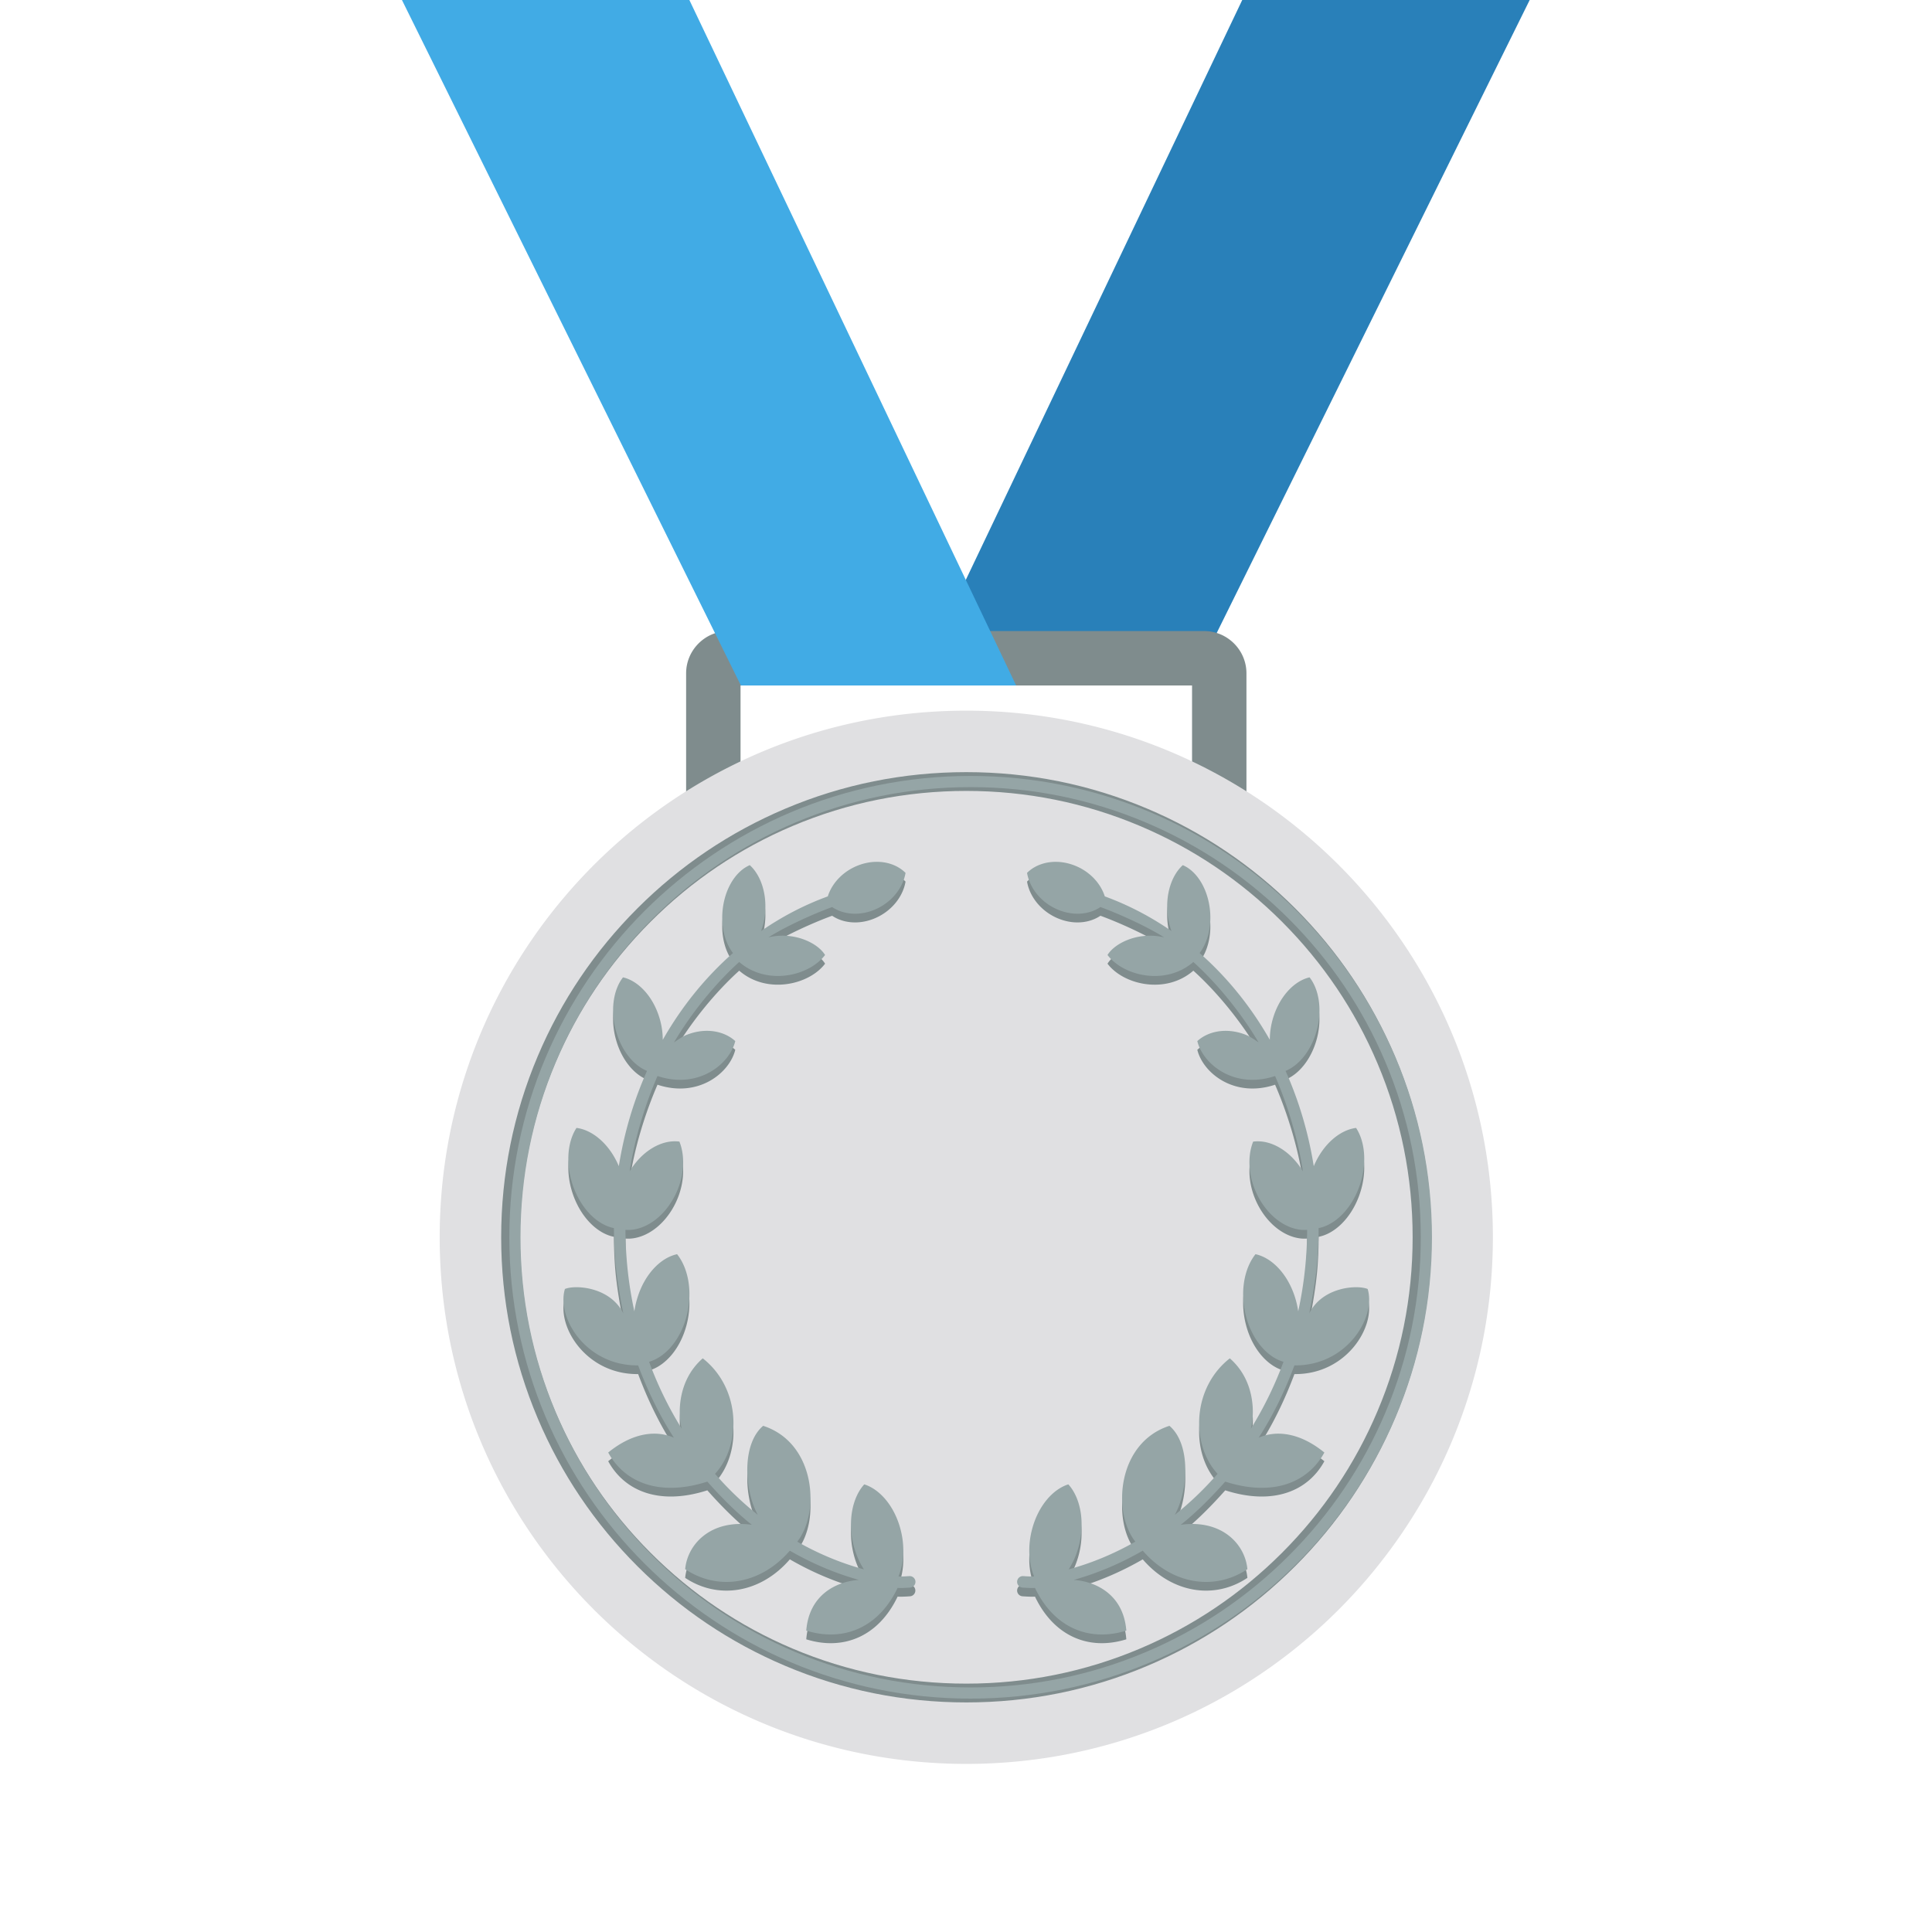 <?xml version="1.0" encoding="UTF-8"?>
<svg data-bbox="-81 -81 972 972" height="1080" viewBox="0 0 810 810" width="1080" xmlns="http://www.w3.org/2000/svg" data-type="color">
    <g>
        <defs>
            <clipPath id="9c96404f-1be4-48e1-a6e0-78a67a7ac056">
                <path d="M184.25 297.879H626V739.5H184.25Zm0 0"/>
            </clipPath>
        </defs>
        <path fill="#ffffff" d="M891-81v972H-81V-81h972z" data-color="1"/>
        <path fill="#ffffff" d="M891-81v972H-81V-81h972z" data-color="1"/>
        <path d="M383.816 287.387 520.816 0h120.512L499.227 287.387h-115.41" fill="#2980b9" data-color="2"/>
        <path d="M310.473 287.387h189.3v36.617a220.823 220.823 0 0 1 22.805 12.543v-54.262c0-9.738-7.969-17.707-17.707-17.707H305.367c-9.738 0-17.707 7.969-17.707 17.707v54.262c7.328-4.61 14.942-8.8 22.813-12.543v-36.617" fill="#7f8c8d" data-color="3"/>
        <g clip-path="url(#9c96404f-1be4-48e1-a6e0-78a67a7ac056)">
            <path d="M522.578 331.758a219.3 219.3 0 0 0-22.8-12.543c-28.692-13.637-60.782-21.27-94.653-21.27-33.879 0-65.969 7.633-94.652 21.27a219.417 219.417 0 0 0-22.809 12.543c-62.07 39.078-103.32 108.21-103.32 186.976 0 121.938 98.847 220.79 220.781 220.79 121.934 0 220.773-98.852 220.773-220.79 0-78.765-41.242-147.898-103.32-186.976" fill="#e0e0e2" data-color="4"/>
        </g>
        <path d="M592.254 518.734c0 25.262-4.945 49.774-14.707 72.84-9.418 22.281-22.91 42.297-40.098 59.489-17.195 17.187-37.203 30.68-59.484 40.105-23.07 9.758-47.574 14.703-72.84 14.703-25.266 0-49.77-4.945-72.84-14.703-22.281-9.426-42.297-22.918-59.484-40.106-17.188-17.19-30.68-37.207-40.106-59.488-9.754-23.066-14.699-47.578-14.699-72.84 0-25.265 4.945-49.773 14.7-72.843 9.425-22.282 22.917-42.293 40.105-59.485 17.187-17.187 37.203-30.68 59.484-40.105 23.07-9.758 47.574-14.703 72.84-14.703 25.266 0 49.77 4.945 72.84 14.703 22.281 9.426 42.289 22.918 59.484 40.105 17.188 17.192 30.68 37.203 40.098 59.485 9.762 23.07 14.707 47.578 14.707 72.843Zm-7.453-75.91c-9.82-23.222-23.88-44.078-41.79-61.988-17.906-17.906-38.757-31.969-61.984-41.79-24.039-10.171-49.578-15.327-75.902-15.327-26.328 0-51.863 5.156-75.902 15.328-23.227 9.82-44.078 23.883-61.993 41.789-17.902 17.91-31.964 38.766-41.785 61.988-10.172 24.043-15.324 49.586-15.324 75.91 0 26.328 5.152 51.864 15.324 75.91 9.82 23.223 23.883 44.079 41.785 61.985 17.915 17.91 38.766 31.973 61.993 41.793 24.039 10.168 49.574 15.328 75.902 15.328 26.324 0 51.863-5.16 75.902-15.328 23.227-9.82 44.078-23.883 61.985-41.793 17.91-17.906 31.968-38.762 41.789-61.984 10.172-24.047 15.328-49.582 15.328-75.91 0-26.325-5.156-51.868-15.328-75.91" fill="#7f8c8d" data-color="3"/>
        <path d="M406.941 325.316c-106.812 0-193.402 86.598-193.402 193.422 0 106.82 86.59 193.414 193.402 193.414 106.825 0 193.41-86.593 193.41-193.414 0-106.824-86.585-193.422-193.41-193.422Zm0 4.684c25.48 0 50.196 4.992 73.457 14.832 22.48 9.504 42.66 23.113 59.993 40.45 17.332 17.331 30.945 37.515 40.453 59.991 9.836 23.266 14.824 47.98 14.824 73.465 0 25.477-4.988 50.196-14.824 73.461-9.508 22.469-23.121 42.656-40.453 59.989-17.332 17.335-37.512 30.945-59.993 40.449-23.261 9.84-47.976 14.832-73.457 14.832-25.48 0-50.195-4.992-73.457-14.832-22.468-9.504-42.648-23.114-59.992-40.45-17.332-17.332-30.941-37.519-40.445-59.988-9.844-23.265-14.824-47.984-14.824-73.46 0-25.485 4.98-50.2 14.824-73.466 9.504-22.476 23.113-42.66 40.445-59.992 17.344-17.336 37.524-30.945 59.992-40.449 23.262-9.84 47.977-14.832 73.457-14.832" fill="#95a5a6" data-color="5"/>
        <path d="M236.848 544.063c4.3-1.813 18.863-.965 24.468 10.19-1.402-6.87-2.918-15.913-3.449-23.081a171.909 171.909 0 0 1-.469-12.633c-6.628-1.297-13.246-7.516-16.77-16.656-3.6-9.367-2.94-19.2 1.071-25.352 6.785.871 13.762 6.774 17.653 15.824.027.079.062.149.093.223 2.235-14.078 6.258-27.508 11.825-39.945-5.485-2.23-10.5-8.211-12.872-16.258-2.617-8.852-1.3-17.734 2.801-22.969 6.137 1.41 12.082 7.418 14.969 16.012 1.16 3.437 1.7 6.91 1.695 10.191 7.899-13.89 17.852-26.21 29.446-36.398-3.528-4.547-5.278-11.715-4.192-19.274 1.23-8.578 5.766-15.257 11.235-17.57 4.601 4.16 7.27 12.012 6.375 20.512-.266 2.543-.829 4.937-1.637 7.113 8.664-5.996 18.027-10.902 27.969-14.531 1.796-5.719 6.71-10.867 13.363-13.219a21.875 21.875 0 0 1 5.7-1.207c5.323-.398 10.241 1.3 13.53 4.574-1.086 6.446-6.015 12.606-13.152 15.508a21.592 21.592 0 0 1-6.54 1.559c-4.132.304-8.03-.684-11.081-2.742-8 2.906-19.57 8.191-26.727 12.714 10.375-2.527 20.508 2.114 23.766 7.38-6.715 8.898-24.434 12.976-35.996 2.933-10.11 9.121-20.2 21.594-27.344 33.719 1.379-.934 3.488-2.414 5.09-3.07a23.305 23.305 0 0 1 7.137-1.72c5.215-.386 10.07 1.157 13.46 4.243-2.374 9.715-15.5 20.328-32.605 14.637-5.2 12.003-9.64 26.418-11.664 39.96a29.6 29.6 0 0 1 .758-1.203c4.586-6.882 11.039-10.898 17.066-11.34a14.48 14.48 0 0 1 3.028.083c2.82 7.027 1.867 16.68-3.106 24.855-4.469 7.348-11.074 11.688-17.312 12.152a14.3 14.3 0 0 1-2.203-.004c.015 3.817.164 7.668.453 11.543a163.02 163.02 0 0 0 3.277 22.614 37.248 37.248 0 0 1 1.223-5.48c3.023-9.99 9.683-16.954 16.691-18.477 4.797 6.027 6.586 16.03 3.984 26-2.597 9.945-8.863 17.132-15.722 19.117 3.664 9.933 8.27 19.34 13.691 28.062-1.566-5.75-2.035-20.054 8.809-29.511 15.863 12.43 16.445 36.109 5.148 48.422a137.99 137.99 0 0 0 17.938 17.203c-5.524-9.899-6.977-29.489 2.238-37.336 22.004 7.125 24 36.402 14.293 48.566 8.797 5.016 18.156 8.945 27.95 11.617-2.009-3.078-3.595-6.793-4.524-10.933-2.223-9.856-.168-19.383 4.668-24.707 6.582 2.078 12.625 9.129 15.172 18.715 1.93 7.226 1.46 14.398-.817 19.894.504.035 1.766.055 4.524-.144a2.413 2.413 0 0 1 .355 4.812c-2.367.172-4.129.219-5.254.14-7.773 16.333-22.3 22.86-38.297 17.9 1.188-15.071 12.676-20.618 22.063-21.255-10.152-2.851-19.844-7-28.95-12.27-12.12 14.083-29.921 17.075-43.874 7.762.984-10.683 10.96-20.98 27.949-18.601-6.54-5.164-13.035-11.75-18.664-18.098-20.055 6.43-34.676.387-41.559-12.2 11.305-9.198 21.215-9.015 27.543-6.21-6.039-9.371-10.957-19.559-14.988-30.328-21.777.273-34.348-20.004-30.7-32.028" fill="#7f8c8d" data-color="3"/>
        <path d="M236.848 540.41c4.3-1.808 18.863-.96 24.468 10.192-1.402-6.868-2.918-15.91-3.449-23.082a171.883 171.883 0 0 1-.469-12.63c-6.628-1.296-13.246-7.511-16.77-16.656-3.6-9.37-2.94-19.199 1.071-25.355 6.785.875 13.762 6.773 17.653 15.824.027.078.062.152.093.227 2.235-14.078 6.258-27.508 11.825-39.95-5.485-2.226-10.5-8.207-12.872-16.253-2.617-8.856-1.3-17.739 2.801-22.97 6.137 1.411 12.082 7.419 14.969 16.009 1.16 3.437 1.7 6.91 1.695 10.195 7.899-13.89 17.852-26.215 29.446-36.399-3.528-4.546-5.278-11.714-4.192-19.277 1.23-8.574 5.766-15.254 11.235-17.566 4.601 4.16 7.27 12.011 6.375 20.511-.266 2.543-.829 4.938-1.637 7.114 8.664-5.996 18.027-10.903 27.969-14.531 1.796-5.72 6.71-10.868 13.363-13.22a21.885 21.885 0 0 1 5.7-1.21c5.323-.395 10.241 1.3 13.53 4.574-1.086 6.45-6.015 12.606-13.152 15.512a21.592 21.592 0 0 1-6.54 1.558c-4.132.305-8.03-.683-11.081-2.742-8 2.906-19.57 8.192-26.727 12.715 10.375-2.527 20.508 2.113 23.766 7.379-6.715 8.894-24.434 12.976-35.996 2.933-10.11 9.122-20.2 21.594-27.344 33.715 1.379-.933 3.488-2.41 5.09-3.07 2.387-.98 4.797-1.543 7.137-1.715 5.215-.387 10.07 1.156 13.46 4.238-2.374 9.72-15.5 20.332-32.605 14.641-5.2 12-9.64 26.418-11.664 39.961.242-.406.496-.809.758-1.207 4.586-6.883 11.039-10.895 17.066-11.34a15.031 15.031 0 0 1 3.028.082c2.82 7.031 1.867 16.684-3.106 24.86-4.469 7.347-11.074 11.687-17.312 12.152a14.3 14.3 0 0 1-2.203-.004c.015 3.816.164 7.668.453 11.54a162.99 162.99 0 0 0 3.277 22.616 37.409 37.409 0 0 1 1.223-5.484c3.023-9.985 9.683-16.95 16.691-18.473 4.797 6.028 6.586 16.031 3.984 25.996-2.597 9.95-8.863 17.133-15.722 19.121a154.405 154.405 0 0 0 13.691 28.063c-1.566-5.754-2.035-20.055 8.809-29.516 15.863 12.434 16.445 36.114 5.148 48.422a137.762 137.762 0 0 0 17.938 17.207c-5.524-9.898-6.977-29.492 2.238-37.336 22.004 7.125 24 36.403 14.293 48.563 8.797 5.02 18.156 8.945 27.95 11.62-2.009-3.081-3.595-6.792-4.524-10.937-2.223-9.851-.168-19.382 4.668-24.703 6.582 2.078 12.625 9.125 15.172 18.715 1.93 7.227 1.46 14.399-.817 19.895.504.03 1.766.054 4.524-.145a2.413 2.413 0 0 1 2.582 2.23 2.41 2.41 0 0 1-2.227 2.579c-2.367.175-4.129.218-5.254.144-7.773 16.328-22.3 22.86-38.297 17.899 1.188-15.07 12.676-20.618 22.063-21.258-10.152-2.848-19.844-6.996-28.95-12.266-12.12 14.082-29.921 17.074-43.874 7.758.984-10.68 10.96-20.977 27.949-18.598-6.54-5.168-13.035-11.75-18.664-18.101-20.055 6.433-34.676.39-41.559-12.196 11.305-9.203 21.215-9.015 27.543-6.214-6.039-9.368-10.957-19.555-14.988-30.325-21.777.274-34.348-20.004-30.7-32.03" fill="#95a5a6" data-color="5"/>
        <path d="M573.398 544.063c-4.304-1.81-18.87-.965-24.468 10.19 1.398-6.87 2.918-15.913 3.449-23.081.312-4.242.465-8.453.465-12.633 6.629-1.293 13.242-7.512 16.77-16.652 3.6-9.371 2.945-19.203-1.071-25.356-6.79.871-13.762 6.774-17.648 15.824-.036.079-.07.153-.094.223-2.239-14.078-6.266-27.504-11.824-39.945 5.484-2.23 10.496-8.211 12.87-16.254 2.61-8.856 1.294-17.734-2.804-22.973-6.133 1.414-12.07 7.418-14.973 16.012-1.152 3.437-1.699 6.91-1.691 10.191-7.895-13.89-17.848-26.21-29.442-36.394 3.524-4.547 5.274-11.719 4.196-19.274-1.23-8.578-5.77-15.261-11.242-17.57-4.606 4.16-7.266 12.012-6.375 20.508.27 2.547.828 4.941 1.629 7.117-8.653-5.996-18.02-10.902-27.957-14.531-1.801-5.723-6.711-10.867-13.368-13.219a22.058 22.058 0 0 0-5.691-1.21c-5.328-.395-10.254 1.3-13.535 4.573 1.086 6.446 6.015 12.606 13.148 15.512 2.184.887 4.399 1.399 6.543 1.555 4.13.308 8.027-.684 11.074-2.742 8.004 2.906 19.575 8.195 26.73 12.718-10.374-2.527-20.503 2.114-23.765 7.375 6.719 8.903 24.434 12.98 35.992 2.938 10.114 9.117 20.2 21.594 27.344 33.715-1.37-.934-3.48-2.41-5.086-3.07-2.383-.981-4.8-1.544-7.133-1.715-5.218-.387-10.074 1.152-13.464 4.238 2.375 9.715 15.507 20.332 32.605 14.64 5.195 12 9.64 26.414 11.668 39.961a28.37 28.37 0 0 0-.766-1.207c-4.586-6.882-11.035-10.898-17.058-11.34a14.472 14.472 0 0 0-3.028.083c-2.824 7.03-1.87 16.683 3.098 24.855 4.473 7.352 11.082 11.688 17.32 12.152.739.055 1.473.055 2.204-.004a164.211 164.211 0 0 1-.45 11.543 162.582 162.582 0 0 1-3.289 22.618 36.197 36.197 0 0 0-1.218-5.485c-3.028-9.984-9.688-16.949-16.688-18.472-4.797 6.023-6.59 16.027-3.988 25.996 2.601 9.949 8.867 17.132 15.726 19.117a154.496 154.496 0 0 1-13.695 28.062c1.566-5.75 2.035-20.05-8.813-29.511-15.859 12.43-16.437 36.109-5.14 48.422-5.508 6.312-11.508 12.078-17.938 17.207 5.528-9.899 6.973-29.493-2.234-37.34-22.008 7.125-24.008 36.402-14.293 48.566-8.8 5.016-18.164 8.945-27.957 11.617 2.012-3.078 3.59-6.793 4.523-10.933 2.227-9.856.168-19.383-4.664-24.707-6.582 2.078-12.625 9.129-15.172 18.718-1.925 7.223-1.46 14.395.82 19.891-.51.035-1.773.055-4.53-.144a2.411 2.411 0 0 0-2.582 2.23 2.419 2.419 0 0 0 2.23 2.582c2.367.172 4.125.219 5.254.14 7.777 16.333 22.293 22.86 38.293 17.9-1.188-15.071-12.68-20.618-22.063-21.255 10.153-2.851 19.848-7 28.95-12.27 12.117 14.087 29.921 17.075 43.875 7.762-.989-10.683-10.954-20.98-27.95-18.597 6.543-5.168 13.036-11.75 18.66-18.102 20.06 6.43 34.676.387 41.56-12.2-11.302-9.198-21.208-9.01-27.54-6.21 6.047-9.371 10.957-19.555 14.988-30.328 21.782.273 34.348-20.004 30.703-32.028" fill="#7f8c8d" data-color="3"/>
        <path d="M573.398 540.414c-4.304-1.812-18.87-.96-24.468 10.191 1.398-6.87 2.918-15.91 3.449-23.082.312-4.246.465-8.453.465-12.632 6.629-1.297 13.242-7.512 16.77-16.657 3.6-9.367 2.945-19.199-1.071-25.351-6.79.87-13.762 6.773-17.648 15.824a2.34 2.34 0 0 0-.094.223c-2.239-14.078-6.266-27.508-11.824-39.95 5.484-2.226 10.496-8.207 12.87-16.25 2.61-8.855 1.294-17.738-2.804-22.972-6.133 1.41-12.07 7.418-14.973 16.012-1.152 3.437-1.699 6.91-1.691 10.19-7.895-13.89-17.848-26.21-29.442-36.397 3.524-4.543 5.274-11.715 4.196-19.274-1.23-8.574-5.77-15.258-11.242-17.57-4.606 4.164-7.266 12.015-6.375 20.511.27 2.547.828 4.942 1.629 7.118-8.653-5.996-18.02-10.903-27.957-14.536-1.801-5.718-6.711-10.863-13.368-13.214a21.897 21.897 0 0 0-5.691-1.211c-5.328-.395-10.254 1.3-13.535 4.574 1.086 6.445 6.015 12.605 13.148 15.508a21.616 21.616 0 0 0 6.543 1.558c4.13.305 8.027-.683 11.074-2.742 8.004 2.906 19.575 8.192 26.73 12.719-10.374-2.531-20.503 2.113-23.765 7.375 6.719 8.898 24.434 12.976 35.992 2.937 10.114 9.118 20.2 21.59 27.344 33.715-1.37-.933-3.48-2.41-5.086-3.07a23.309 23.309 0 0 0-7.133-1.719c-5.218-.383-10.074 1.156-13.464 4.242 2.375 9.715 15.507 20.332 32.605 14.637 5.195 12.004 9.64 26.418 11.668 39.961a27.63 27.63 0 0 0-.766-1.203c-4.586-6.883-11.035-10.899-17.058-11.34a14.472 14.472 0 0 0-3.028.082c-2.824 7.027-1.87 16.68 3.098 24.856 4.473 7.351 11.082 11.687 17.32 12.152.739.055 1.473.055 2.204-.004a164.211 164.211 0 0 1-.45 11.543 162.441 162.441 0 0 1-3.289 22.613 36.254 36.254 0 0 0-1.218-5.48c-3.028-9.989-9.688-16.953-16.688-18.477-4.797 6.028-6.59 16.031-3.988 25.996 2.601 9.95 8.867 17.133 15.726 19.121a154.62 154.62 0 0 1-13.695 28.063c1.566-5.754 2.035-20.055-8.813-29.516-15.859 12.434-16.437 36.114-5.14 48.422-5.508 6.317-11.508 12.082-17.938 17.211 5.528-9.898 6.973-29.496-2.234-37.34-22.008 7.125-24.008 36.403-14.293 48.563-8.8 5.02-18.164 8.945-27.957 11.62 2.012-3.081 3.59-6.792 4.523-10.933 2.227-9.855.168-19.386-4.664-24.707-6.582 2.078-12.625 9.125-15.172 18.715-1.925 7.227-1.46 14.399.82 19.895-.51.03-1.773.054-4.53-.145a2.411 2.411 0 0 0-2.582 2.23 2.419 2.419 0 0 0 2.23 2.583c2.367.171 4.125.218 5.254.14 7.777 16.332 22.293 22.86 38.293 17.899-1.188-15.07-12.68-20.618-22.063-21.258 10.153-2.848 19.848-6.996 28.95-12.266 12.117 14.082 29.921 17.074 43.875 7.762-.989-10.684-10.954-20.98-27.95-18.602 6.543-5.168 13.036-11.75 18.66-18.101 20.06 6.433 34.676.39 41.56-12.196-11.302-9.203-21.208-9.015-27.54-6.214 6.047-9.368 10.957-19.555 14.988-30.325 21.782.274 34.348-20.004 30.703-32.027" fill="#95a5a6" data-color="5"/>
        <path d="M426.023 287.387 289.02 0H168.516l142.101 287.387h115.406" fill="#41abe5" data-color="6"/>
    </g>
</svg>

